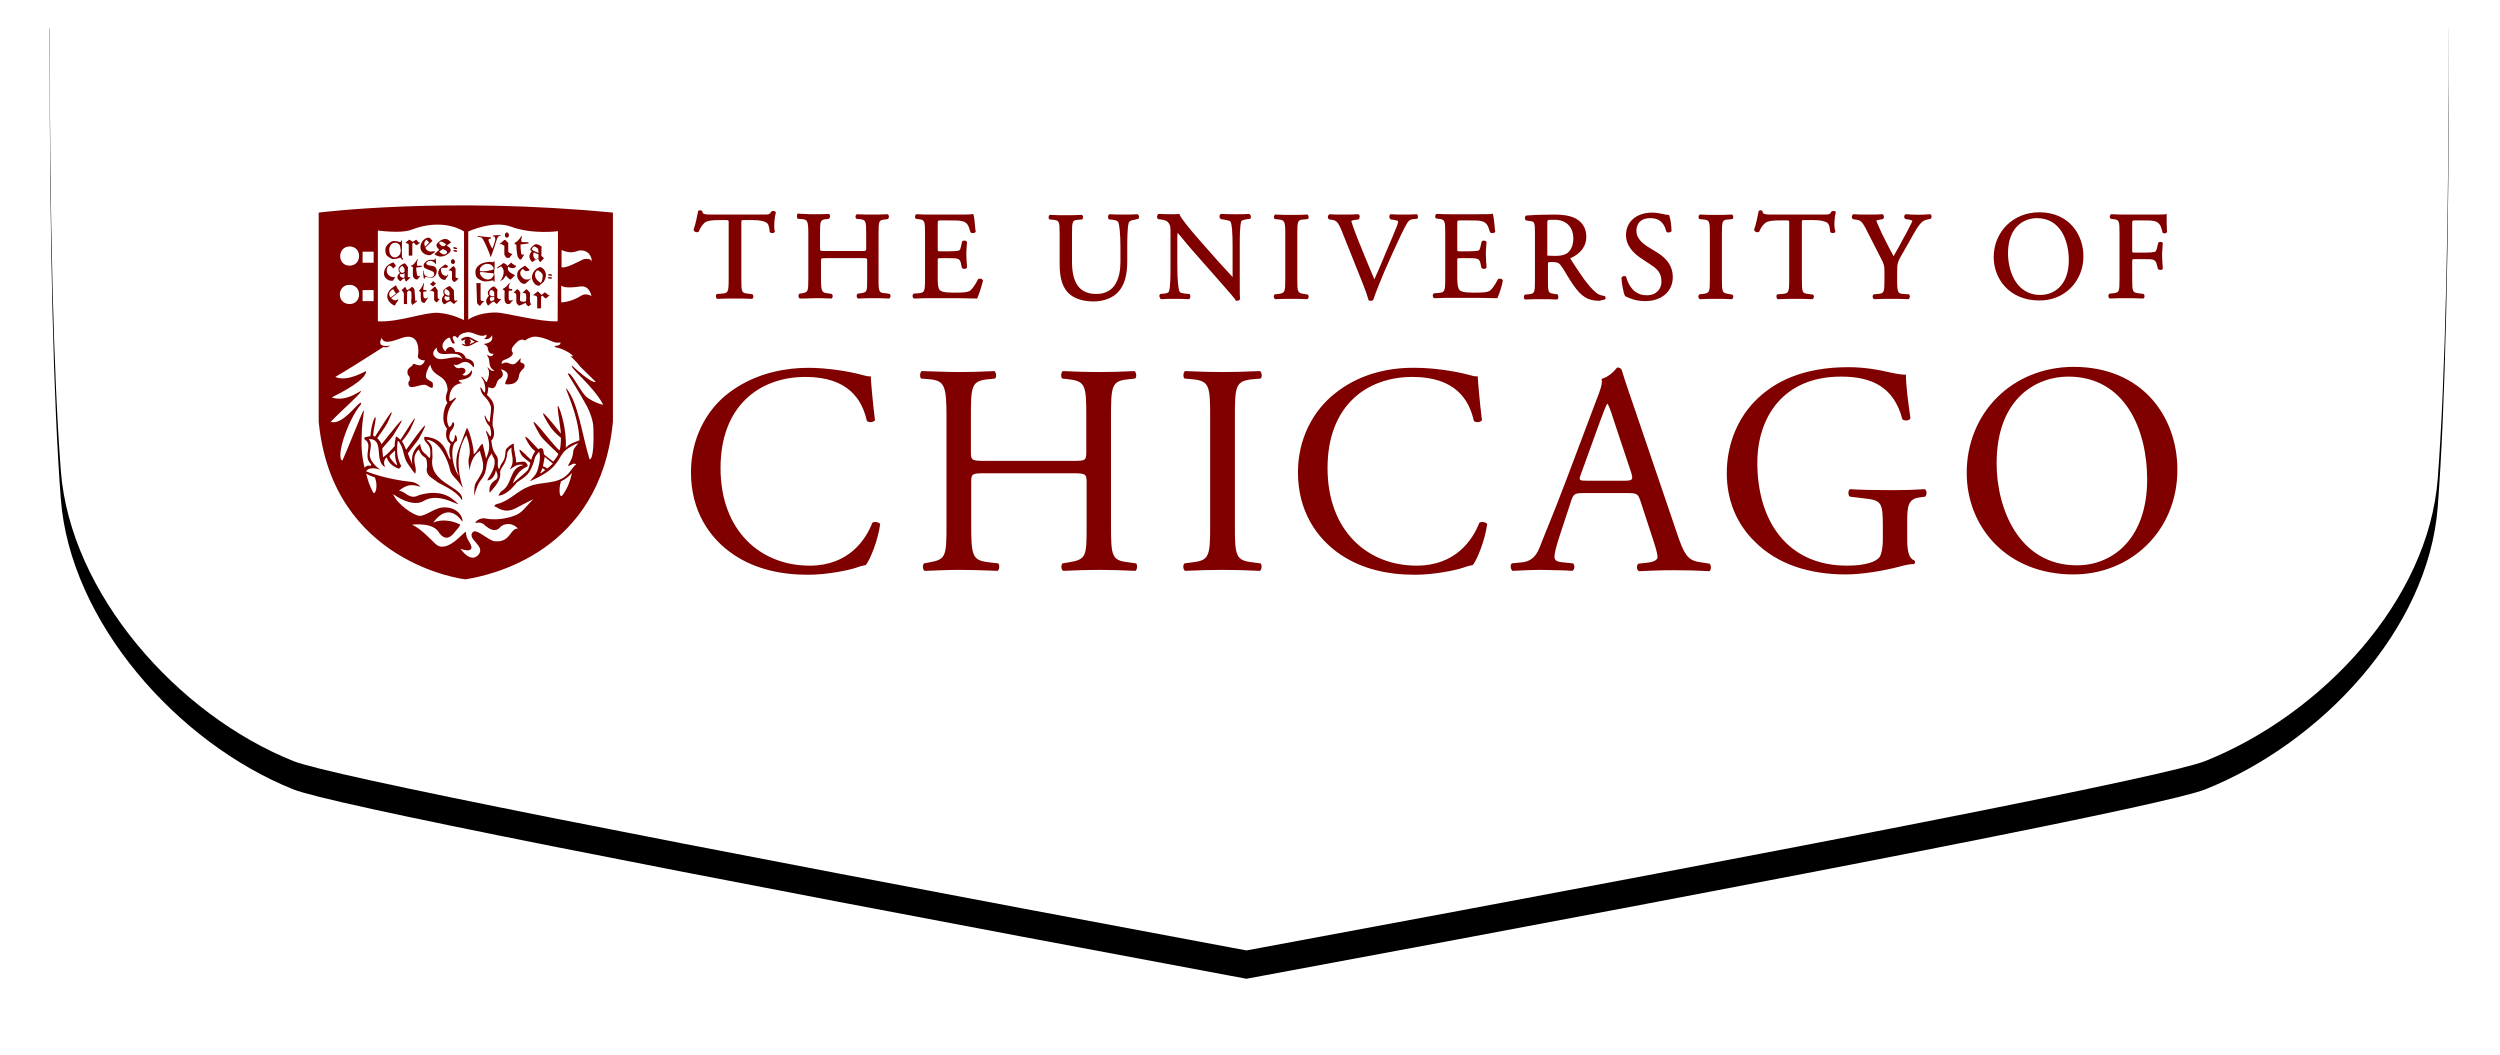 <?xml version="1.0" encoding="UTF-8"?>
<svg xmlns="http://www.w3.org/2000/svg" xmlns:xlink="http://www.w3.org/1999/xlink" width="353px" height="149px" viewBox="0 0 353 149" version="1.1">
  <title>Group</title>
  <defs>
    <path d="M338.8,0 C338.8,31.165 338.27,53.686 337.211,67.564 C335.892,84.853 320.804,100.894 304.365,107.466 C299.338,109.476 254.216,118.388 169,134.2 L169,134.2 L168.993,134.198 L166.471,133.728 C83.424,118.21 39.412,109.456 34.435,107.466 C17.996,100.894 2.908,83.753 1.589,66.464 C0.553,52.898 0.024,31.423 0.001,2.039 L0,0 L0,0 Z" id="path-1"></path>
    <filter x="-3.7%" y="-6.3%" width="107.4%" height="118.6%" filterUnits="objectBoundingBox" id="filter-2">
      <feOffset dx="0" dy="4" in="SourceAlpha" result="shadowOffsetOuter1"></feOffset>
      <feGaussianBlur stdDeviation="3.5" in="shadowOffsetOuter1" result="shadowBlurOuter1"></feGaussianBlur>
      <feColorMatrix values="0 0 0 0 0.451   0 0 0 0 0.451   0 0 0 0 0.451  0 0 0 0.232 0" type="matrix" in="shadowBlurOuter1"></feColorMatrix>
    </filter>
  </defs>
  <g id="Navigation" stroke="none" stroke-width="1" fill="none" fill-rule="evenodd">
    <g id="Brand-bar/edu/D/Final" transform="translate(-604, 0)">
      <g id="Group" transform="translate(611, 0)">
        <g id="Combined-Shape">
          <use fill="black" fill-opacity="1" filter="url(#filter-2)" xlink:href="#path-1"></use>
          <use fill="#FFFFFF" fill-rule="evenodd" xlink:href="#path-1"></use>
        </g>
        <g id="uchicago_wordmark" transform="translate(38, 29)" fill="#800000" fill-rule="nonzero">
          <path d="M260.978,3.778 L260.978,3.778 L260.978,3.686 C260.932,3.042 260.932,2.216 260.932,1.343 L260.932,1.205 L260.794,1.251 C260.565,1.297 259.509,1.297 258.453,1.297 L255.194,1.297 C254.551,1.297 253.954,1.297 253.174,1.251 L253.128,1.251 L253.082,1.251 C252.944,1.343 252.899,1.526 252.899,1.572 C252.899,1.71 252.944,1.848 253.036,1.894 L253.358,1.94 C254.23,2.032 254.276,2.124 254.276,4.007 L254.276,10.348 C254.276,12.231 254.23,12.323 253.358,12.415 L252.853,12.461 L252.807,12.507 C252.715,12.599 252.669,12.783 252.715,12.874 C252.715,13.012 252.807,13.104 252.899,13.15 L252.944,13.15 L252.99,13.15 C253.817,13.104 254.413,13.104 255.194,13.104 C255.882,13.104 256.525,13.104 257.535,13.15 L257.581,13.15 L257.627,13.15 C257.765,13.104 257.811,12.92 257.811,12.828 C257.811,12.691 257.765,12.553 257.673,12.507 L257.03,12.415 C256.112,12.323 256.066,12.231 256.066,10.348 L256.066,7.913 C256.066,7.591 256.066,7.591 256.525,7.591 L257.719,7.591 C258.315,7.591 258.82,7.591 259.05,7.683 C259.28,7.775 259.417,7.913 259.509,8.234 L259.693,8.969 L259.739,9.015 C259.922,9.153 260.289,9.153 260.381,8.969 L260.381,8.923 L260.381,8.877 C260.381,8.694 260.381,8.464 260.335,8.188 C260.335,7.867 260.289,7.499 260.289,7.177 C260.289,6.81 260.289,6.442 260.335,6.121 C260.335,5.845 260.381,5.615 260.381,5.386 L260.381,5.34 L260.381,5.294 C260.289,5.156 260.106,5.156 260.06,5.156 C259.922,5.156 259.784,5.202 259.739,5.294 L259.555,6.075 C259.463,6.488 259.325,6.534 259.188,6.58 C259.004,6.626 258.453,6.672 257.719,6.672 L256.525,6.672 C256.066,6.672 256.066,6.672 256.066,6.35 L256.066,2.675 C256.066,2.124 256.066,2.124 256.479,2.124 L257.535,2.124 C258.27,2.124 258.82,2.124 259.188,2.216 C259.922,2.399 260.152,2.905 260.335,3.778 L260.335,3.824 L260.381,3.869 C260.427,3.915 260.565,3.961 260.657,3.961 C260.749,3.961 260.932,3.869 260.978,3.778 M249.18,7.177 C249.18,4.191 247.206,0.975 242.937,0.975 C239.264,0.975 236.51,3.732 236.51,7.315 C236.51,10.348 238.713,13.426 242.937,13.426 C246.472,13.472 249.18,10.761 249.18,7.177 Z M247.114,7.729 C247.114,11.358 244.957,12.645 243.12,12.645 C239.494,12.645 238.53,8.969 238.53,6.764 C238.53,3.088 240.733,1.802 242.615,1.802 C245.967,1.802 247.114,5.018 247.114,7.729 Z M232.7,37.776 C232.7,45.402 238.346,52.11 247.757,52.11 C255.928,52.11 262.447,45.908 262.447,37.316 C262.447,29.874 257.535,22.798 247.757,22.798 C239.081,22.844 232.7,29.322 232.7,37.776 Z M236.923,36.443 C236.923,27.163 242.615,24.177 247.022,24.177 C255.102,24.177 258.178,31.711 258.178,38.695 C258.178,47.01 253.358,50.824 248.262,50.824 C239.999,50.824 236.923,42.692 236.923,36.443 Z M227.604,1.894 C227.696,1.802 227.742,1.71 227.742,1.572 C227.742,1.434 227.65,1.297 227.558,1.251 L227.512,1.251 L227.466,1.251 C226.227,1.343 225.492,1.343 224.161,1.251 L224.115,1.251 L224.069,1.251 C223.977,1.297 223.886,1.389 223.886,1.526 C223.84,1.664 223.886,1.802 224.023,1.894 L224.069,1.94 L224.437,1.986 C224.758,2.032 224.987,2.124 225.033,2.17 C224.987,2.399 224.345,3.548 223.977,4.283 L223.886,4.421 C223.472,5.248 222.968,6.121 222.371,7.177 C221.912,6.35 221.453,5.432 220.994,4.513 C220.81,4.145 220.626,3.824 220.489,3.456 C220.351,3.18 219.984,2.307 219.938,2.17 C219.938,2.124 220.03,2.078 220.58,1.986 L220.856,1.94 L220.902,1.894 C220.994,1.802 221.039,1.618 220.994,1.48 C220.948,1.343 220.902,1.251 220.764,1.251 L220.718,1.251 L220.672,1.251 C220.259,1.297 219.616,1.297 218.79,1.297 C217.964,1.297 217.321,1.297 216.77,1.251 L216.724,1.251 L216.678,1.251 C216.587,1.297 216.541,1.389 216.495,1.526 C216.449,1.664 216.495,1.802 216.587,1.894 L216.632,1.94 L217.183,2.032 C217.642,2.124 217.872,2.17 218.469,3.318 L220.534,7.361 C221.039,8.326 221.085,8.51 221.085,9.475 L221.085,10.393 C221.085,12.323 221.039,12.415 220.167,12.507 L219.57,12.553 L219.525,12.599 C219.433,12.691 219.387,12.874 219.433,12.966 C219.433,13.104 219.525,13.196 219.616,13.242 L219.662,13.242 L219.708,13.242 C220.672,13.196 221.269,13.196 222.003,13.196 C222.738,13.196 223.335,13.196 224.391,13.242 L224.437,13.242 L224.482,13.242 C224.574,13.196 224.62,13.104 224.666,12.966 C224.666,12.828 224.666,12.691 224.574,12.599 L224.528,12.553 L223.794,12.507 C222.968,12.461 222.876,12.323 222.876,10.393 L222.876,9.475 C222.876,8.142 222.922,8.004 223.702,6.672 L224.804,4.742 C224.896,4.559 224.987,4.421 225.079,4.237 C225.768,3.042 226.273,2.17 227.007,2.032 L227.604,1.894 L227.604,1.894 Z M221.407,23.487 C220.672,23.304 218.423,22.844 216.036,22.844 C209.655,22.844 205.477,24.82 202.631,27.806 C200.014,30.609 198.821,34.238 198.821,37.822 C198.821,41.543 200.152,44.897 202.723,47.424 C205.982,50.732 210.573,52.11 215.623,52.11 C217.918,52.11 220.948,51.605 223.197,51.008 C223.977,50.778 224.758,50.64 225.263,50.64 C225.446,50.502 225.446,50.272 225.309,50.135 C224.528,49.859 224.299,48.802 224.299,47.148 L224.299,44.759 C224.299,42.6 224.345,41.405 226.135,41.222 L226.824,41.13 C227.099,40.854 227.099,40.257 226.778,40.073 C225.401,40.165 223.932,40.211 222.279,40.211 C219.8,40.211 217.459,40.165 216.219,40.073 C215.944,40.211 215.898,40.946 216.219,41.13 L218.101,41.359 C220.718,41.635 220.856,41.911 220.856,45.448 L220.856,47.148 C220.856,48.481 220.626,49.262 220.443,49.583 C219.984,50.318 218.423,50.87 215.806,50.87 C207.313,50.87 203.136,44.484 203.136,36.352 C203.136,30.011 206.717,24.177 214.934,24.177 C219.249,24.177 222.417,25.601 223.61,30.195 C223.886,30.471 224.62,30.425 224.758,30.057 C224.391,27.53 224.115,25.325 224.115,23.901 C223.518,23.947 222.233,23.671 221.407,23.487 Z M214.199,1.021 L214.199,0.975 L214.199,0.929 C214.153,0.791 213.97,0.791 213.878,0.791 C213.832,0.791 213.786,0.791 213.694,0.837 L213.649,0.837 L213.603,0.883 C213.373,1.297 213.281,1.297 212.363,1.297 L205.064,1.297 C204.284,1.297 203.916,1.251 203.87,0.883 L203.87,0.837 L203.87,0.791 C203.825,0.745 203.733,0.699 203.641,0.699 C203.595,0.699 203.457,0.699 203.365,0.745 L203.32,0.791 L203.32,0.837 C203.182,1.526 202.952,2.675 202.677,3.456 L202.677,3.502 L202.723,3.548 C202.815,3.778 203.182,3.869 203.365,3.732 L203.411,3.732 L203.411,3.686 C203.595,3.272 203.779,2.905 204.192,2.537 C204.559,2.17 205.477,2.124 206.258,2.124 L207.222,2.124 C207.635,2.124 207.635,2.124 207.635,2.537 L207.635,10.439 C207.635,12.369 207.543,12.415 206.671,12.507 L206.028,12.553 L205.982,12.553 C205.89,12.599 205.799,12.737 205.844,12.92 C205.844,13.058 205.89,13.196 206.028,13.242 L206.074,13.242 L206.12,13.242 C207.176,13.196 207.864,13.196 208.553,13.196 C209.242,13.196 209.792,13.196 210.848,13.242 L210.894,13.242 L210.94,13.242 C211.078,13.15 211.124,12.966 211.124,12.92 C211.124,12.783 211.078,12.645 210.986,12.599 L210.343,12.507 C209.471,12.415 209.425,12.323 209.425,10.439 L209.425,2.491 C209.425,2.307 209.425,2.124 209.471,2.124 C209.517,2.078 209.701,2.078 209.838,2.078 L211.078,2.078 C212.042,2.078 212.684,2.216 213.052,2.491 C213.235,2.629 213.373,3.042 213.419,3.686 L213.419,3.732 L213.465,3.778 C213.511,3.869 213.649,3.915 213.786,3.915 C213.97,3.915 214.108,3.824 214.153,3.732 L214.153,3.686 L214.153,3.64 C213.924,3.134 214.016,1.71 214.199,1.021 Z M198.132,10.393 L198.132,4.099 C198.132,2.17 198.178,2.032 199.096,1.986 L199.555,1.94 L199.601,1.94 C199.693,1.894 199.739,1.756 199.739,1.618 C199.739,1.572 199.693,1.343 199.555,1.297 L199.509,1.297 L199.463,1.297 C198.637,1.343 197.994,1.343 197.306,1.343 C196.571,1.343 195.929,1.343 195.102,1.297 L195.056,1.297 L195.011,1.297 C194.873,1.389 194.827,1.572 194.827,1.618 C194.827,1.756 194.873,1.894 194.965,1.94 L195.011,1.94 L195.47,1.986 C196.388,2.078 196.434,2.17 196.434,4.099 L196.434,10.393 C196.434,12.277 196.388,12.369 195.47,12.507 L194.965,12.553 L194.919,12.599 C194.827,12.691 194.781,12.874 194.827,12.966 C194.827,13.104 194.919,13.196 195.011,13.242 L195.056,13.242 L195.102,13.242 C196.02,13.196 196.571,13.196 197.306,13.196 C197.994,13.196 198.591,13.196 199.463,13.242 L199.509,13.242 L199.555,13.242 C199.693,13.15 199.739,12.966 199.739,12.92 C199.739,12.783 199.693,12.645 199.601,12.599 L199.096,12.507 C198.178,12.369 198.132,12.277 198.132,10.393 Z M195.24,50.41 C193.404,50.181 192.853,49.583 191.659,45.908 L185.875,28.909 C185.232,27.025 184.544,25.095 183.993,23.258 C183.901,22.982 183.626,22.89 183.35,22.89 C182.891,23.441 182.157,24.222 181.147,24.498 C181.284,25.187 181.009,25.968 180.412,27.484 L176.097,38.924 C174.307,43.657 173.113,46.413 172.379,48.343 C171.782,49.859 170.864,50.318 169.854,50.41 L168.477,50.548 C168.201,50.778 168.293,51.421 168.568,51.605 C169.716,51.559 171.231,51.467 172.608,51.467 C174.582,51.513 175.913,51.513 177.015,51.605 C177.382,51.421 177.382,50.778 177.107,50.548 L175.73,50.41 C174.72,50.318 174.49,50.089 174.49,49.583 C174.49,49.124 174.766,47.975 175.408,46.092 L176.877,41.635 C177.153,40.762 177.428,40.624 178.484,40.624 L184.865,40.624 C186.151,40.624 186.288,40.762 186.61,41.681 L188.492,47.424 C188.813,48.435 189.043,49.216 189.043,49.675 C189.043,50.089 188.446,50.364 187.574,50.456 L186.334,50.594 C186.059,50.824 186.059,51.467 186.426,51.651 C187.665,51.605 189.272,51.513 191.292,51.513 C193.174,51.513 194.689,51.559 196.388,51.651 C196.617,51.467 196.663,50.824 196.388,50.594 L195.24,50.41 Z M184.314,38.878 L179.127,38.878 C177.933,38.878 177.887,38.833 178.255,37.868 L180.917,30.517 C181.376,29.23 181.789,28.22 181.927,28.036 L182.019,28.036 C182.294,28.541 182.662,29.69 182.983,30.701 L185.278,37.592 C185.646,38.741 185.554,38.878 184.314,38.878 Z M186.059,3.64 C186.059,2.951 186.334,1.802 188.033,1.802 C189.594,1.802 190.053,2.813 190.282,3.686 L190.328,3.732 C190.374,3.824 190.466,3.824 190.603,3.824 C190.741,3.824 190.925,3.778 191.017,3.64 L191.017,3.594 L191.017,3.64 C191.017,2.905 190.879,1.894 190.695,1.434 L190.649,1.343 L190.558,1.343 C190.42,1.343 190.19,1.297 189.961,1.251 C189.548,1.159 188.859,1.021 188.308,1.021 C186.059,1.021 184.59,2.307 184.59,4.191 C184.59,5.799 185.829,6.856 186.564,7.361 L188.216,8.464 C189.456,9.245 189.594,10.072 189.594,10.807 C189.594,11.726 188.951,12.691 187.528,12.691 C185.737,12.691 184.957,11.312 184.636,10.164 L184.636,10.118 C184.59,10.026 184.498,9.98 184.36,9.98 C184.223,9.98 184.085,10.026 183.993,10.164 L183.947,10.21 L183.947,10.256 C183.993,11.037 184.223,12.369 184.452,12.783 L184.452,12.828 L184.498,12.828 C184.865,13.012 185.829,13.518 187.298,13.518 C189.639,13.518 191.2,12.139 191.2,10.118 C191.2,8.694 190.466,7.545 188.951,6.626 L187.528,5.753 C186.977,5.386 186.059,4.651 186.059,3.64 Z M181.606,13.288 C181.698,13.242 181.744,13.104 181.698,13.012 C181.698,12.92 181.606,12.828 181.56,12.783 L181.514,12.783 C181.101,12.737 180.688,12.599 180.366,12.323 C179.173,11.312 178.209,9.796 176.832,7.683 C176.74,7.545 176.74,7.453 176.74,7.453 C177.337,7.223 178.989,6.35 178.989,4.421 C178.989,2.951 178.163,2.216 177.474,1.848 C176.602,1.389 175.454,1.297 174.49,1.297 C172.884,1.297 171.644,1.343 170.542,1.434 L170.496,1.434 C170.405,1.48 170.313,1.618 170.313,1.756 C170.313,1.894 170.359,2.032 170.451,2.124 L170.496,2.124 L171.093,2.216 C171.69,2.307 171.736,2.399 171.736,4.145 L171.736,10.485 C171.736,12.369 171.69,12.461 170.818,12.553 L170.313,12.599 L170.267,12.645 C170.175,12.783 170.175,12.92 170.175,13.058 C170.221,13.196 170.267,13.288 170.359,13.288 L170.405,13.288 L170.451,13.288 C171.231,13.242 171.874,13.242 172.654,13.242 C173.389,13.242 173.985,13.242 174.766,13.288 L174.812,13.288 L174.858,13.288 C174.995,13.242 175.041,13.058 175.041,12.966 C175.041,12.828 174.995,12.691 174.949,12.599 L174.903,12.553 L174.49,12.507 C173.572,12.369 173.572,12.323 173.572,10.439 L173.572,8.234 C173.572,8.004 173.572,8.004 174.261,8.004 C174.949,8.004 175.179,8.188 175.408,8.51 C175.684,8.877 176.005,9.383 176.281,9.888 C176.602,10.393 176.877,10.853 177.107,11.174 C178.301,12.92 179.219,13.472 180.871,13.472 C181.101,13.38 181.376,13.334 181.606,13.288 L181.606,13.288 Z M176.327,6.718 C175.822,7.086 175.133,7.131 174.582,7.131 C173.802,7.131 173.526,7.086 173.48,7.086 C173.48,6.994 173.48,6.81 173.48,6.58 L173.48,2.445 C173.48,2.032 173.48,2.032 174.49,2.032 C176.464,2.032 177.153,3.41 177.153,4.605 C177.153,5.615 176.877,6.259 176.327,6.718 Z M167.191,10.669 L167.191,10.669 L167.191,10.577 C167.099,10.393 166.916,10.348 166.778,10.348 C166.686,10.348 166.594,10.393 166.549,10.393 L166.503,10.439 C165.998,11.45 165.539,11.956 165.309,12.093 C164.942,12.277 164.391,12.323 163.106,12.323 C161.637,12.323 161.269,12.139 161.086,11.956 C160.856,11.68 160.764,11.129 160.764,10.21 L160.764,7.775 C160.764,7.453 160.764,7.453 161.223,7.453 L162.233,7.453 C162.83,7.453 163.289,7.453 163.565,7.545 C163.794,7.591 163.932,7.775 164.024,8.096 L164.161,8.785 L164.207,8.831 C164.253,8.923 164.391,8.969 164.529,8.969 C164.712,8.969 164.804,8.923 164.896,8.785 L164.896,8.739 L164.896,8.694 C164.896,8.51 164.896,8.28 164.85,8.05 C164.85,7.729 164.804,7.361 164.804,6.994 C164.804,6.626 164.804,6.259 164.85,5.937 C164.85,5.661 164.896,5.432 164.896,5.248 L164.896,5.202 L164.896,5.156 C164.85,5.064 164.712,4.972 164.529,4.972 C164.391,4.972 164.253,5.018 164.207,5.11 L164.024,5.891 C163.932,6.304 163.84,6.35 163.702,6.396 C163.519,6.442 162.968,6.488 162.233,6.488 L161.223,6.488 C160.764,6.488 160.764,6.488 160.764,6.121 L160.764,2.675 C160.764,2.124 160.764,2.124 161.177,2.124 L162.463,2.124 C163.197,2.124 163.794,2.124 164.161,2.216 C164.942,2.399 165.125,2.905 165.355,3.686 L165.401,3.778 L165.447,3.824 C165.493,3.915 165.63,3.915 165.722,3.915 C165.86,3.915 165.998,3.869 166.089,3.778 L166.135,3.732 L166.089,3.456 C165.998,2.445 165.906,1.572 165.814,1.297 L165.768,1.159 L165.63,1.205 C165.447,1.251 164.345,1.251 163.289,1.251 L159.984,1.251 C159.295,1.251 158.744,1.251 157.918,1.205 L157.872,1.205 L157.826,1.205 C157.689,1.297 157.643,1.48 157.643,1.526 C157.643,1.664 157.689,1.802 157.78,1.848 L158.102,1.894 C159.02,1.986 159.066,2.124 159.066,3.961 L159.066,10.302 C159.066,12.231 158.974,12.277 158.102,12.369 L157.459,12.415 L157.413,12.461 C157.321,12.553 157.275,12.737 157.321,12.828 C157.321,12.966 157.413,13.058 157.505,13.104 L157.551,13.104 L157.597,13.104 C158.607,13.058 159.249,13.058 159.984,13.058 L161.591,13.058 C163.106,13.058 164.666,13.058 166.319,13.104 L166.411,13.104 L166.457,13.012 C166.64,12.691 167.099,11.312 167.191,10.669 Z M155.118,1.894 C155.21,1.802 155.21,1.618 155.21,1.526 C155.21,1.389 155.118,1.297 155.072,1.251 L155.026,1.251 L154.98,1.251 C154.383,1.297 153.832,1.297 153.282,1.297 C152.593,1.297 151.904,1.297 151.445,1.251 L151.399,1.251 L151.353,1.251 C151.262,1.297 151.17,1.434 151.17,1.572 C151.17,1.71 151.216,1.848 151.308,1.94 L151.353,1.986 L151.721,2.032 C152.318,2.124 152.409,2.216 152.409,2.216 C152.409,2.353 152.409,2.491 152.272,2.859 C151.95,3.64 151.124,5.661 150.619,6.81 C150.481,7.131 150.344,7.499 150.16,7.913 C149.839,8.694 149.425,9.658 149.058,10.439 C148.232,8.51 147.451,6.58 146.671,4.651 C146.166,3.364 145.845,2.445 145.799,2.216 C145.845,2.17 145.982,2.078 146.487,2.032 L146.809,1.986 L146.855,1.94 C146.946,1.848 146.992,1.71 146.992,1.572 C146.992,1.434 146.901,1.297 146.809,1.251 L146.763,1.251 L146.717,1.251 C145.937,1.297 145.294,1.297 144.605,1.297 C143.871,1.297 143.32,1.297 142.769,1.251 L142.723,1.251 L142.677,1.297 C142.585,1.343 142.494,1.48 142.494,1.618 C142.494,1.756 142.539,1.894 142.631,1.94 L142.677,1.986 L143.044,2.032 C143.733,2.124 143.963,2.445 144.376,3.41 L147.406,10.991 C147.773,11.91 148.048,12.691 148.232,13.334 L148.232,13.38 L148.278,13.426 C148.37,13.472 148.507,13.472 148.599,13.472 C148.691,13.472 148.783,13.426 148.875,13.38 L148.92,13.334 L148.92,13.288 C149.242,12.323 150.068,10.256 150.757,8.694 L151.721,6.534 C152.547,4.696 153.236,3.272 153.695,2.491 C153.924,2.124 154.154,1.986 154.521,1.94 L155.118,1.894 L155.118,1.894 Z M143.595,26.474 C140.382,28.955 138.27,32.998 138.27,37.684 C138.27,43.151 140.887,47.01 144.284,49.308 C147.36,51.375 150.986,52.156 154.796,52.156 C157.505,52.156 160.535,51.513 161.499,51.191 C161.958,51.008 162.463,50.87 162.968,50.778 C163.611,49.951 164.712,47.194 164.988,44.989 C164.804,44.713 164.161,44.621 163.886,44.805 C162.922,47.286 160.489,50.87 155.026,50.87 C148.094,50.87 142.448,45.954 142.448,37.087 C142.448,28.311 147.956,24.222 154.429,24.222 C160.581,24.222 162.463,27.53 163.106,30.425 C163.381,30.701 164.024,30.655 164.253,30.333 C163.932,27.76 163.702,25.095 163.656,24.131 C163.289,24.177 162.968,24.085 162.463,23.947 C160.489,23.395 157.275,22.936 154.98,22.936 C150.619,22.844 146.671,24.039 143.595,26.474 Z M138.178,10.393 L138.178,4.099 C138.178,2.17 138.224,2.032 139.142,1.986 L139.601,1.94 L139.647,1.94 C139.739,1.894 139.785,1.756 139.785,1.618 C139.785,1.572 139.739,1.343 139.601,1.297 L139.556,1.297 L139.51,1.297 C138.683,1.343 138.041,1.343 137.352,1.343 C136.572,1.343 135.975,1.343 135.149,1.297 L135.103,1.297 L135.057,1.297 C134.919,1.389 134.873,1.572 134.873,1.618 C134.873,1.756 134.919,1.894 135.011,1.94 L135.057,1.94 L135.516,1.986 C136.388,2.078 136.48,2.216 136.48,4.099 L136.48,10.393 C136.48,12.277 136.434,12.369 135.516,12.507 L135.011,12.553 L134.965,12.599 C134.873,12.691 134.827,12.874 134.873,12.966 C134.873,13.104 134.965,13.196 135.057,13.242 L135.103,13.242 L135.149,13.242 C136.067,13.196 136.618,13.196 137.352,13.196 C138.041,13.196 138.637,13.196 139.51,13.242 L139.556,13.242 L139.601,13.242 C139.739,13.15 139.785,12.966 139.785,12.92 C139.785,12.783 139.739,12.645 139.647,12.599 L139.142,12.507 C138.224,12.369 138.178,12.277 138.178,10.393 Z M129.364,45.035 L129.364,29.965 C129.364,25.463 129.456,24.774 131.935,24.544 L132.991,24.452 C133.266,24.268 133.175,23.533 132.899,23.395 C130.787,23.487 129.364,23.533 127.666,23.533 C125.875,23.533 124.452,23.487 122.341,23.395 C122.065,23.533 122.019,24.268 122.249,24.452 L123.305,24.544 C125.784,24.774 125.875,25.463 125.875,29.965 L125.875,45.035 C125.875,49.537 125.784,50.135 123.305,50.41 L122.249,50.548 C121.973,50.824 122.065,51.467 122.341,51.605 C124.452,51.513 125.875,51.467 127.666,51.467 C129.364,51.467 130.787,51.513 132.899,51.605 C133.175,51.467 133.22,50.732 132.991,50.548 L131.935,50.41 C129.456,50.135 129.364,49.537 129.364,45.035 Z M131.522,1.894 C131.614,1.802 131.66,1.664 131.614,1.526 C131.614,1.389 131.522,1.297 131.43,1.251 L131.384,1.205 L131.338,1.205 C130.742,1.251 130.282,1.251 129.548,1.251 C128.905,1.251 128.354,1.251 127.482,1.205 L127.436,1.205 L127.39,1.205 C127.299,1.251 127.207,1.343 127.207,1.48 C127.161,1.618 127.207,1.802 127.344,1.894 L127.39,1.94 L127.712,1.986 C128.308,2.078 128.63,2.17 128.722,2.261 C128.951,2.583 129.043,3.915 129.043,5.845 L129.043,9.612 C129.043,9.796 129.043,9.98 129.043,10.118 C128.446,9.475 127.803,8.785 126.977,7.867 L124.544,5.11 C122.8,3.134 121.79,1.848 121.56,1.297 L121.514,1.205 L121.423,1.205 C121.193,1.251 120.918,1.251 120.642,1.251 C120.321,1.251 119.403,1.251 118.668,1.205 L118.622,1.205 L118.576,1.205 C118.484,1.251 118.439,1.343 118.393,1.48 C118.347,1.618 118.393,1.802 118.484,1.894 L118.53,1.94 L118.898,1.986 C119.357,2.032 119.724,2.17 119.908,2.353 C120.229,2.721 120.275,3.042 120.275,3.548 L120.275,8.785 C120.275,9.658 120.275,11.634 120.045,12.185 C119.999,12.277 119.862,12.415 119.357,12.461 L118.852,12.507 L118.806,12.553 C118.714,12.645 118.668,12.737 118.714,12.874 C118.76,13.012 118.806,13.104 118.852,13.196 L118.898,13.242 L118.944,13.242 C119.54,13.196 120.045,13.196 120.78,13.196 C121.377,13.196 121.973,13.196 122.846,13.242 L122.892,13.242 L122.937,13.196 C123.029,13.15 123.075,13.058 123.075,12.92 C123.075,12.783 123.075,12.645 122.983,12.553 L122.937,12.507 L122.341,12.461 C121.927,12.415 121.606,12.323 121.56,12.185 C121.377,11.864 121.239,10.531 121.239,8.602 L121.239,4.742 C121.239,4.421 121.239,4.099 121.285,3.869 C121.56,4.191 122.019,4.742 122.432,5.248 C122.708,5.569 122.983,5.891 123.167,6.121 L127.253,10.761 C128.63,12.323 129.273,13.058 129.502,13.426 L129.548,13.472 L129.64,13.472 C129.869,13.472 130.053,13.38 130.099,13.196 L130.099,13.15 L130.099,13.104 C130.053,12.92 130.053,12.185 130.053,10.026 L130.053,5.569 C130.053,4.651 130.053,2.767 130.282,2.216 C130.282,2.17 130.512,2.032 131.155,1.94 L131.522,1.894 L131.522,1.894 Z M115.73,1.894 C115.822,1.802 115.868,1.664 115.822,1.526 C115.822,1.434 115.73,1.343 115.638,1.251 L115.592,1.251 L115.546,1.251 C114.95,1.297 114.445,1.297 113.71,1.297 C113.022,1.297 112.379,1.297 111.69,1.251 L111.644,1.251 L111.599,1.297 C111.507,1.343 111.461,1.434 111.461,1.572 C111.461,1.71 111.461,1.848 111.553,1.94 L111.599,1.986 L112.104,2.032 C112.517,2.078 112.792,2.17 112.884,2.353 C113.068,2.721 113.205,4.007 113.205,5.937 L113.205,7.958 C113.205,10.026 112.608,12.507 109.808,12.507 C107.467,12.507 106.365,11.037 106.365,7.913 L106.365,4.099 C106.365,2.216 106.411,2.078 107.283,2.032 L107.742,1.986 L107.788,1.986 C107.88,1.94 107.926,1.802 107.926,1.664 C107.926,1.526 107.88,1.389 107.742,1.343 L107.696,1.343 L107.651,1.343 C106.824,1.389 106.227,1.389 105.493,1.389 C104.758,1.389 104.162,1.389 103.335,1.343 L103.289,1.343 L103.244,1.343 C103.106,1.389 103.06,1.572 103.06,1.664 C103.06,1.802 103.106,1.94 103.198,1.986 L103.244,1.986 L103.703,2.032 C104.575,2.124 104.621,2.261 104.621,4.099 L104.621,8.28 C104.621,10.393 105.08,11.726 106.044,12.553 C106.824,13.196 107.972,13.564 109.441,13.564 C110.818,13.564 112.149,13.058 112.884,12.231 C113.756,11.312 114.169,9.888 114.169,7.913 L114.169,5.937 C114.169,5.064 114.169,2.951 114.399,2.399 C114.491,2.216 114.766,2.078 115.179,2.032 L115.73,1.894 L115.73,1.894 Z M95.485,24.452 C95.761,24.268 95.669,23.533 95.394,23.395 C93.557,23.487 92.134,23.533 90.482,23.533 C88.645,23.533 87.222,23.441 85.156,23.395 C84.881,23.533 84.835,24.268 85.065,24.452 L86.166,24.544 C88.37,24.728 88.645,25.417 88.645,29.874 L88.645,45.127 C88.645,49.583 88.554,49.997 86.212,50.41 L85.478,50.548 C85.202,50.824 85.294,51.467 85.57,51.605 C87.222,51.559 88.645,51.467 90.482,51.467 C92.134,51.467 93.557,51.513 95.853,51.605 C96.128,51.467 96.174,50.732 95.944,50.548 L94.705,50.41 C92.318,50.135 92.134,49.583 92.134,45.127 L92.134,39.154 C92.134,37.868 92.226,37.822 94.246,37.822 L106.319,37.822 C108.339,37.822 108.431,37.914 108.431,39.154 L108.431,45.127 C108.431,49.583 108.431,49.997 105.86,50.41 L105.034,50.548 C104.758,50.824 104.85,51.467 105.126,51.605 C107.008,51.513 108.523,51.467 110.221,51.467 C111.874,51.467 113.297,51.513 115.317,51.605 C115.592,51.467 115.638,50.732 115.409,50.548 L114.399,50.41 C111.966,50.135 111.874,49.583 111.874,45.127 L111.874,29.874 C111.874,25.417 111.966,24.774 114.399,24.544 L115.271,24.452 C115.546,24.268 115.455,23.533 115.179,23.395 C113.297,23.487 111.828,23.533 110.175,23.533 C108.431,23.533 107.008,23.487 105.08,23.395 C104.804,23.533 104.758,24.268 104.988,24.452 L105.814,24.544 C108.293,24.82 108.385,25.417 108.385,29.874 L108.385,34.744 C108.385,36.076 108.293,36.076 106.273,36.076 L94.2,36.076 C92.18,36.076 92.088,36.03 92.088,34.744 L92.088,29.874 C92.088,25.417 92.18,24.774 94.613,24.544 L95.485,24.452 Z M93.787,10.669 L93.787,10.669 L93.787,10.577 C93.695,10.393 93.511,10.348 93.374,10.348 C93.282,10.348 93.19,10.393 93.144,10.393 L93.098,10.439 C92.593,11.45 92.134,11.956 91.905,12.093 C91.537,12.277 90.987,12.323 89.701,12.323 C88.232,12.323 87.865,12.139 87.681,11.956 C87.452,11.68 87.406,11.129 87.406,10.21 L87.406,7.775 C87.406,7.453 87.406,7.453 87.865,7.453 L88.875,7.453 C89.472,7.453 89.931,7.453 90.206,7.545 C90.436,7.591 90.573,7.775 90.665,8.096 L90.803,8.785 L90.849,8.831 C90.895,8.923 91.032,8.969 91.17,8.969 C91.354,8.969 91.446,8.923 91.537,8.785 L91.537,8.739 L91.537,8.694 C91.537,8.51 91.537,8.28 91.492,8.05 C91.492,7.729 91.446,7.361 91.446,6.994 C91.446,6.626 91.446,6.259 91.492,5.937 C91.492,5.661 91.537,5.432 91.537,5.248 L91.537,5.202 L91.537,5.156 C91.492,5.064 91.354,4.972 91.17,4.972 C91.032,4.972 90.895,5.018 90.849,5.11 L90.665,5.891 C90.573,6.304 90.482,6.35 90.344,6.396 C90.16,6.442 89.609,6.488 88.875,6.488 L87.865,6.488 C87.406,6.488 87.406,6.488 87.406,6.121 L87.406,2.675 C87.406,2.124 87.406,2.124 87.819,2.124 L89.104,2.124 C89.839,2.124 90.436,2.124 90.803,2.216 C91.629,2.399 91.767,2.905 91.996,3.686 L92.042,3.778 L92.088,3.824 C92.134,3.915 92.272,3.915 92.364,3.915 C92.501,3.915 92.639,3.869 92.731,3.778 L92.777,3.732 L92.731,3.456 C92.639,2.445 92.547,1.572 92.456,1.297 L92.318,1.205 L92.18,1.251 C91.996,1.297 90.895,1.297 89.839,1.297 L86.534,1.297 C85.845,1.297 85.294,1.297 84.468,1.251 L84.422,1.251 L84.376,1.251 C84.238,1.343 84.192,1.526 84.192,1.572 C84.192,1.71 84.238,1.848 84.33,1.894 L84.651,1.94 C85.57,2.032 85.615,2.17 85.615,4.007 L85.615,10.348 C85.615,12.277 85.524,12.323 84.651,12.415 L84.009,12.461 L83.963,12.507 C83.871,12.599 83.825,12.783 83.871,12.874 C83.871,13.012 83.963,13.104 84.055,13.15 L84.101,13.15 L84.146,13.15 C85.156,13.104 85.799,13.104 86.534,13.104 L88.14,13.104 C89.655,13.104 91.216,13.104 92.869,13.15 L92.961,13.15 L93.006,13.058 C93.19,12.691 93.649,11.312 93.787,10.669 Z M79.051,10.393 L79.051,4.053 C79.051,2.17 79.097,2.078 79.969,1.986 L80.336,1.94 L80.382,1.894 C80.474,1.848 80.52,1.71 80.52,1.572 C80.52,1.526 80.474,1.297 80.336,1.251 L80.29,1.251 L80.244,1.251 C79.372,1.297 78.821,1.297 78.179,1.297 C77.398,1.297 76.801,1.297 76.067,1.251 L76.021,1.251 L75.975,1.251 C75.837,1.343 75.792,1.526 75.792,1.572 C75.792,1.71 75.837,1.848 75.929,1.894 L76.342,1.94 C77.261,2.032 77.306,2.17 77.306,4.007 L77.306,6.029 C77.306,6.442 77.306,6.442 76.572,6.442 L71.522,6.442 C70.788,6.442 70.788,6.442 70.788,6.029 L70.788,4.007 C70.788,2.124 70.834,2.032 71.706,1.94 L72.027,1.894 L72.073,1.848 C72.165,1.802 72.211,1.664 72.211,1.526 C72.211,1.48 72.165,1.251 72.027,1.205 L71.981,1.205 L71.935,1.205 C71.155,1.251 70.558,1.251 69.915,1.251 C69.456,1.251 69.043,1.251 68.63,1.205 C68.355,1.205 68.033,1.205 67.712,1.159 L67.666,1.159 L67.62,1.159 C67.528,1.297 67.528,1.526 67.528,1.572 C67.528,1.71 67.574,1.848 67.666,1.894 L67.712,1.894 L68.217,1.94 C68.997,1.986 69.135,2.17 69.135,4.007 L69.135,10.348 C69.135,12.185 69.089,12.277 68.217,12.415 L67.896,12.461 L67.85,12.507 C67.758,12.599 67.712,12.783 67.758,12.874 C67.758,13.012 67.85,13.104 67.942,13.15 L67.987,13.15 L68.033,13.15 C68.263,13.15 68.492,13.15 68.722,13.15 C69.135,13.15 69.548,13.104 70.053,13.104 C70.696,13.104 71.293,13.104 72.303,13.15 L72.349,13.15 L72.394,13.15 C72.532,13.104 72.578,12.92 72.578,12.828 C72.578,12.691 72.532,12.553 72.44,12.507 L71.889,12.415 C71.063,12.323 70.925,12.231 70.925,10.348 L70.925,7.867 C70.925,7.453 70.925,7.453 71.66,7.453 L76.71,7.453 C77.444,7.453 77.444,7.453 77.444,7.867 L77.444,10.348 C77.444,12.231 77.444,12.277 76.48,12.415 L76.113,12.461 L76.067,12.507 C75.975,12.599 75.929,12.783 75.975,12.874 C75.975,13.012 76.067,13.104 76.159,13.15 L76.205,13.15 L76.251,13.15 C77.077,13.104 77.72,13.104 78.362,13.104 C79.051,13.104 79.648,13.104 80.474,13.15 L80.52,13.15 L80.566,13.15 C80.704,13.058 80.749,12.874 80.749,12.828 C80.749,12.691 80.704,12.553 80.612,12.507 L80.153,12.415 C79.097,12.369 79.051,12.277 79.051,10.393 Z M64.544,1.021 L64.544,0.975 L64.499,0.929 C64.453,0.791 64.223,0.791 64.177,0.791 C64.131,0.791 64.085,0.791 63.994,0.837 L63.948,0.837 L63.902,0.883 C63.672,1.297 63.58,1.297 62.662,1.297 L55.363,1.297 C54.583,1.297 54.215,1.251 54.17,0.883 L54.17,0.837 L54.124,0.791 C54.078,0.745 53.986,0.699 53.894,0.699 C53.848,0.699 53.711,0.699 53.619,0.745 L53.573,0.791 L53.573,0.837 C53.435,1.526 53.206,2.675 52.93,3.456 L52.93,3.502 L52.976,3.548 C53.068,3.778 53.435,3.869 53.619,3.732 L53.665,3.732 L53.665,3.686 C53.848,3.272 54.032,2.905 54.445,2.491 C54.812,2.124 55.73,2.078 56.511,2.078 L57.475,2.078 C57.888,2.078 57.888,2.078 57.888,2.491 L57.888,10.393 C57.888,12.323 57.796,12.369 56.924,12.461 L56.281,12.507 L56.235,12.507 C56.144,12.553 56.052,12.691 56.098,12.874 C56.098,13.012 56.144,13.15 56.281,13.196 L56.327,13.196 L56.373,13.196 C57.475,13.15 58.118,13.15 58.806,13.15 C59.495,13.15 60.046,13.15 61.101,13.196 L61.147,13.196 L61.193,13.196 C61.331,13.15 61.377,12.966 61.377,12.874 C61.377,12.737 61.331,12.599 61.239,12.553 L60.596,12.461 C59.724,12.369 59.678,12.277 59.678,10.393 L59.678,2.491 C59.678,2.307 59.678,2.124 59.724,2.124 C59.77,2.078 59.954,2.078 60.092,2.078 L61.331,2.078 C62.295,2.078 62.938,2.216 63.305,2.491 C63.489,2.629 63.626,3.042 63.672,3.686 L63.672,3.732 L63.718,3.778 C63.764,3.869 63.902,3.915 64.039,3.915 C64.223,3.915 64.361,3.824 64.407,3.732 L64.407,3.686 L64.407,3.64 C64.223,3.134 64.361,1.71 64.544,1.021 Z M52.563,37.684 C52.563,43.151 55.18,47.01 58.577,49.308 C61.652,51.375 65.279,52.156 69.089,52.156 C71.798,52.156 74.827,51.513 75.792,51.191 C76.251,51.008 76.756,50.87 77.261,50.778 C77.903,49.951 79.005,47.194 79.28,44.989 C79.097,44.713 78.454,44.621 78.179,44.805 C77.215,47.286 74.782,50.87 69.319,50.87 C62.387,50.87 56.74,45.954 56.74,37.087 C56.74,28.311 62.249,24.222 68.722,24.222 C74.873,24.222 76.756,27.53 77.398,30.425 C77.674,30.701 78.316,30.655 78.546,30.333 C78.225,27.76 77.995,25.095 77.949,24.131 C77.582,24.177 77.261,24.085 76.756,23.947 C74.782,23.395 71.568,22.936 69.273,22.936 C64.866,22.936 60.964,24.131 57.842,26.52 C54.675,28.955 52.563,32.998 52.563,37.684 Z M41.545,30.517 L41.545,1.021 C17.858,-1.276 0,1.021 0,1.021 C0,1.021 0,30.517 0,30.517 C1.882,50.502 20.612,52.845 20.75,52.799 C24.147,52.248 39.801,49.078 41.545,30.517 Z M6.702,37.868 C7.07,38.143 7.529,38.235 7.942,38.419 C8.447,39.751 7.942,41.038 7.666,40.486 C7.161,39.568 6.932,38.787 6.702,37.868 Z M6.702,23.395 L6.702,23.395 C6.656,23.35 4.04,25.004 2.341,24.222 C3.581,23.533 7.942,20.777 9.135,19.996 C9.686,20.133 9.916,19.904 10.099,19.812 C9.64,19.858 8.125,20.088 8.906,18.709 C9.181,19.904 11.293,18.801 12.073,18.617 C14.185,18.112 14.185,20.409 14.001,21.328 C13.956,21.696 14.644,21.925 15.011,21.879 C14.415,23.35 13.359,21.971 13.267,22.523 C13.221,22.752 12.532,22.936 12.532,23.487 C12.532,24.268 12.854,23.855 12.854,24.452 C12.9,25.049 12.624,24.59 12.67,25.233 C12.762,26.244 14.461,25.095 15.149,25.371 C15.516,25.509 15.746,25.83 16.067,25.739 C16.159,25.647 16.113,25.279 16.113,25.141 C16.067,24.82 15.47,24.774 15.195,24.36 C14.965,23.993 15.47,22.844 15.746,22.477 C16.159,24.36 17.904,23.763 18.179,25.785 C18.363,26.336 17.582,26.979 18.179,27.898 C17.72,28.357 17.169,30.517 18.133,31.527 C17.949,31.987 17.766,33.044 18.638,33.687 C18.363,34.33 18.408,35.065 18.638,35.846 C18.087,35.846 18.225,32.814 14.965,32.676 C14.874,32.63 14.874,33.044 14.965,33.181 C15.379,33.871 15.884,33.825 15.746,35.433 C15.7,35.984 15.379,35.341 15.195,35.203 C14.782,34.835 14.506,34.789 14.323,33.687 C12.992,34.744 13.129,35.984 13.221,36.627 C13.221,36.627 12.946,35.846 12.578,35.019 C12.578,34.973 13.91,33.319 14.139,32.952 C16.894,27.99 12.349,34.56 12.349,34.514 C12.119,33.962 11.89,33.457 11.752,33.319 C11.798,33.273 12.532,32.4 12.9,31.711 C15.011,27.301 11.614,33.181 11.523,33.09 C11.247,32.86 11.063,32.584 10.88,32.676 C10.834,33.365 10.696,33.273 10.742,33.962 C10.375,34.422 9.64,35.203 9.089,35.571 C9.089,35.571 8.952,34.33 8.998,34.284 C9.273,33.962 10.329,32.814 10.513,32.492 C14.001,27.025 8.86,33.825 8.86,33.733 C8.814,33.503 8.539,33.136 8.263,32.86 C8.263,32.86 9.411,31.298 9.686,30.746 C11.798,26.382 7.988,32.676 7.942,32.676 C7.85,32.584 7.804,32.584 7.712,32.538 C7.62,32.492 7.85,31.298 7.988,30.563 C8.263,29.092 7.483,30.287 7.299,32.584 C7.115,32.63 6.611,32.676 6.427,32.814 C6.565,33.411 6.702,32.952 6.932,33.549 C7.253,34.238 6.519,35.433 7.161,36.26 C7.391,36.581 7.437,36.535 7.391,36.765 C6.978,36.719 6.748,36.719 6.473,37.041 C5.968,34.835 6.014,33.779 6.106,31.527 C6.151,30.517 6.473,28.955 6.335,28.955 C6.243,28.909 3.902,34.881 3.351,36.03 C2.387,35.708 3.948,30.563 5.968,28.082 C6.151,27.301 4.912,28.863 4.177,29.506 C3.489,30.103 2.617,30.838 1.699,30.563 C2.892,29.276 5.646,26.887 5.968,26.29 C6.243,25.785 4.086,27.898 1.836,27.117 C3.305,26.382 6.702,24.636 6.702,23.395 Z M10.788,34.606 C10.788,35.157 10.742,35.571 10.926,36.122 C11.201,36.949 11.063,36.719 10.696,36.398 C10.421,36.076 10.145,35.846 10.008,35.479 C10.008,35.203 10.191,35.203 10.788,34.606 Z M16.251,21.19 C15.93,20.639 16.664,20.088 16.664,20.088 C16.664,21.65 18.684,20.593 19.74,21.098 C20.015,21.236 20.153,21.42 20.291,21.696 C19.097,20.869 16.985,22.477 16.251,21.19 Z M4.361,8.51 C2.571,8.51 2.617,5.799 4.361,5.799 C6.151,5.799 6.151,8.51 4.361,8.51 Z M4.361,13.931 C2.525,13.931 2.525,11.22 4.361,11.22 C6.151,11.22 6.151,13.931 4.361,13.931 Z M6.197,6.534 L7.758,6.534 L7.758,8.096 L6.197,8.096 L6.197,6.534 Z M6.197,11.956 L7.758,11.956 L7.758,13.518 L6.197,13.518 L6.197,11.956 Z M20.474,16.182 C20.474,16.182 18.822,15.309 16.894,15.172 C15.011,15.034 11.247,16.55 8.355,16.366 L8.355,3.548 C8.355,3.548 11.66,4.007 13.037,3.456 C17.674,1.664 20.52,3.686 20.52,3.686 L20.52,16.182 L20.474,16.182 Z M23.688,18.25 C23.78,18.709 23.32,18.847 23.32,18.847 C24.009,19.031 24.33,18.617 24.468,18.342 C24.744,19.444 23.596,19.49 23.275,19.582 C23.275,19.582 23.825,19.766 23.871,20.133 C23.963,21.052 24.56,21.006 24.698,20.915 C24.698,21.006 24.468,21.604 23.825,21.098 C23.688,21.19 24.009,21.374 24.055,21.833 C24.147,22.431 24.101,22.982 24.789,23.304 C24.376,23.625 23.871,22.752 23.825,22.89 C23.78,23.028 24.422,23.304 23.734,24.958 C23.412,24.774 23.596,24.82 23.229,24.36 C22.953,24.131 22.861,24.085 23.091,24.452 C23.504,24.958 23.596,26.106 23.458,26.428 C23.137,26.29 23.229,26.014 22.815,25.647 C22.77,25.785 22.953,26.566 23.366,26.933 C24.055,27.576 24.33,28.357 24.33,28.495 C24.376,29.092 24.193,29.828 24.147,30.609 C23.825,30.563 23.504,29.598 23.458,29.644 C23.366,29.69 23.504,30.609 24.147,31.206 C24.468,32.125 24.33,32.584 24.239,32.63 C24.147,32.676 23.78,31.711 23.596,31.895 C24.514,34.192 23.871,35.019 23.642,35.754 C23.458,35.019 23.366,34.468 23.137,33.641 C22.632,34.008 22.54,34.606 21.897,35.157 C21.897,34.192 21.346,31.941 20.933,31.39 C20.933,31.344 20.153,33.411 19.786,34.376 C19.327,35.571 19.281,37.041 19.786,38.235 C18.684,36.627 18.546,33.641 19.51,33.273 C19.602,33.044 19.464,32.354 19.235,32.446 C19.189,32.768 19.235,33.09 18.913,33.411 C18.179,33.181 18.5,32.263 18.592,31.987 C19.556,30.838 18.959,30.563 18.913,30.609 C18.822,30.884 18.73,31.206 18.408,31.298 C17.812,30.241 18.179,28.541 19.373,27.301 C19.418,26.841 18.868,27.668 18.454,27.622 C18.363,26.703 18.684,25.187 20.337,25.095 C20.015,25.004 19.832,24.958 19.786,24.682 C20.291,24.59 21.851,24.498 21.622,23.258 C21.484,23.395 21.438,23.625 21.025,23.901 C20.75,24.085 20.428,24.085 20.291,23.855 C21.025,23.625 20.796,22.706 19.832,22.982 C19.556,23.074 19.097,22.752 19.097,22.431 C19.327,22.66 19.74,22.477 19.969,22.339 C21.025,21.65 21.714,22.66 21.851,22.89 C21.897,22.89 22.311,21.879 20.796,21.604 C20.658,21.236 20.337,20.639 19.281,20.685 C18.959,19.49 17.904,20.088 17.949,20.639 C16.848,19.812 17.949,18.801 18.408,18.663 C18.73,18.709 18.638,19.674 19.189,19.49 C19.327,19.444 18.776,18.801 18.959,18.525 C19.464,18.25 19.464,18.893 19.694,18.663 C19.832,18.25 20.291,18.02 20.704,17.974 C21.76,17.607 22.632,18.847 23.688,18.25 Z M33.741,16.366 C31.308,16.504 26.304,15.126 25.019,15.126 C22.356,15.126 21.117,16.136 21.117,16.136 C21.117,16.136 21.117,4.145 21.117,3.686 C21.117,3.686 24.606,2.078 27.131,2.997 C30.206,4.145 33.787,3.64 33.787,3.64 L33.741,16.366 L33.741,16.366 Z M36.955,11.45 C38.286,11.266 38.515,12.828 38.515,12.828 L38.515,12.828 C38.194,12.553 37.506,12.461 37.092,12.737 C35.577,13.701 34.246,13.701 34.246,13.701 L34.246,11.266 C34.2,11.312 34.476,11.818 36.955,11.45 Z M38.561,8.142 C38.561,8.05 38.515,7.958 38.515,7.821 C38.47,7.591 37.781,7.453 37.322,7.637 C36.633,7.958 34.935,8.923 34.292,8.739 L34.292,6.304 C35.853,6.994 36.45,6.35 36.955,6.35 C38.47,6.35 38.561,7.775 38.561,7.775 C38.515,7.958 38.515,8.05 38.561,8.142 Z M36.817,33.181 C36.358,33.319 35.164,33.779 34.889,34.238 C35.027,31.665 34.2,29.138 33.925,28.541 C33.42,27.347 34.154,31.298 34.2,32.217 C34.2,32.263 29.931,26.703 32.502,30.976 C33.19,32.079 34.2,32.814 34.2,32.814 C34.2,33.595 34.154,34.146 34.017,34.56 C33.741,34.789 28.187,27.163 31.262,32.446 C31.63,33.09 33.879,35.065 33.833,35.111 C33.695,35.433 33.42,35.846 33.099,36.168 C33.053,36.122 31.813,35.203 31.813,35.157 C31.721,34.56 31.721,34.008 30.987,34.422 C30.987,34.422 28.232,31.252 29.518,33.457 C30.069,34.422 30.436,34.56 30.574,34.698 C30.574,34.698 30.161,35.295 30.023,35.892 C29.977,36.122 27.636,33.319 28.554,35.111 C28.829,35.662 29.885,36.306 29.885,36.352 C29.793,36.719 29.656,37.087 29.564,37.316 C29.426,37.592 27.36,39.246 27.406,39.246 C27.406,39.246 27.819,37.96 28.692,37.316 C29.196,36.949 29.196,37.041 29.518,36.811 C29.518,36.627 29.334,36.306 29.105,36.214 C28.829,36.122 27.865,36.306 27.865,36.306 C27.957,35.846 27.544,34.789 27.544,33.641 C27.177,33.687 26.534,34.238 26.396,34.56 C26.304,36.443 25.891,35.892 25.478,37.27 C25.065,36.719 25.524,35.892 25.111,35.341 C24.56,34.606 24.468,34.1 24.376,33.181 C24.514,33.09 25.065,32.492 24.56,31.114 C24.468,29.001 25.432,28.22 23.734,26.749 C23.871,26.703 23.963,25.647 23.963,25.647 C25.203,26.29 24.973,24.866 25.432,24.59 C26.213,24.131 26.075,23.671 25.708,23.12 C27.911,23.763 25.616,25.233 26.58,25.279 C27.314,25.279 27.773,25.141 28.095,24.636 C28.416,24.131 28.049,23.809 28.967,22.982 C29.059,22.89 29.288,22.339 28.554,22.201 C28.37,22.155 28.554,21.558 28.554,21.558 C27.957,22.063 27.773,22.752 26.855,22.293 C26.35,22.063 26.075,22.293 25.845,22.385 C25.845,22.385 25.754,21.971 26.167,21.833 C27.223,21.466 27.452,21.052 27.406,20.869 C27.268,20.317 27.223,20.869 27.268,20.317 C27.268,20.088 27.544,19.766 27.773,19.536 C28.462,18.709 28.967,18.985 29.151,19.077 C29.564,18.755 29.61,18.801 30.023,18.617 C30.665,18.342 32.089,18.801 32.869,19.169 C33.236,19.352 33.695,19.444 34.154,19.352 C34.154,19.582 33.971,19.72 33.833,19.766 C33.604,19.858 33.282,19.766 33.328,19.95 C33.328,20.042 33.695,20.088 33.879,20.133 C35.027,20.455 36.542,21.512 35.577,21.282 C35.44,21.236 36.312,21.925 36.909,22.752 L39.112,24.912 C39.02,25.049 38.24,24.912 35.761,22.614 C35.394,22.936 38.745,25.463 40.168,28.128 C40.03,28.22 38.332,27.576 37.689,26.933 C36.725,25.922 35.623,23.395 35.164,23.763 C35.118,23.763 37.001,26.703 37.919,28.449 C38.378,29.322 38.791,30.563 38.791,31.527 C38.929,36.214 38.24,35.846 38.24,35.846 C37.138,32.171 36.633,27.898 35.027,25.922 C34.384,25.141 36.725,29.368 36.817,33.181 Z M31.997,37.362 C31.492,37.776 31.17,37.96 31.308,37.73 C31.446,37.5 31.538,37.27 31.584,37.087 C31.584,37.087 31.997,37.362 31.997,37.362 Z M31.675,36.811 C31.767,36.398 31.767,36.168 31.859,35.8 C31.859,35.662 31.905,35.662 31.905,35.525 C31.905,35.479 32.961,36.398 33.053,36.443 C32.777,36.765 32.548,36.903 32.318,37.133 C32.043,36.995 31.63,36.857 31.675,36.811 Z M35.118,38.006 C33.649,39.476 31.4,38.924 29.656,39.705 C28.049,40.303 26.901,41.773 25.249,42.14 C24.744,42.278 24.698,42.554 24.973,42.554 C25.157,42.554 26.167,43.611 27.773,42.784 C28.324,42.508 30.023,41.589 30.298,41.497 C29.38,42.37 28.921,43.151 28.095,43.611 C27.59,43.886 25.57,44.621 23.55,44.208 C22.632,44.024 21.943,44.851 22.173,44.851 C22.632,44.713 23.183,44.805 23.504,45.219 C24.101,45.678 24.927,46.275 25.662,45.402 C25.891,45.127 27.085,44.53 28.141,45.632 C26.993,45.586 27.085,47.654 24.881,47.424 C24.055,47.424 22.265,45.54 21.76,46.138 C20.842,47.148 23.734,48.113 22.494,49.4 C21.392,50.548 20.015,48.481 20.015,48.481 C20.704,48.756 21.989,48.986 21.438,47.837 C21.209,47.378 20.796,46.965 20.796,46.138 C20.704,45.724 18.133,49.445 16.435,47.746 C15.746,47.102 14.415,45.632 13.175,45.081 C16.435,44.805 16.894,46.092 17.077,46.321 C18.133,47.7 19.051,46.321 19.281,46.046 C19.602,45.678 20.107,45.127 19.923,45.035 C18.684,44.438 17.215,44.3 16.159,44.805 C18.454,41.635 20.245,44.621 20.245,44.621 C20.474,44.759 20.199,42.738 17.904,42.646 C16.48,42.554 15.241,43.84 14.277,43.84 C13.496,43.84 11.063,42.232 10.513,40.762 C11.936,41.819 13.726,42.416 14.828,41.727 C16.939,40.486 19.556,42.37 19.694,42.14 C19.097,41.681 17.766,39.889 14.185,40.9 C12.808,41.681 12.211,40.303 11.339,40.303 C12.808,39.016 13.818,39.659 14.323,39.705 C14.461,39.705 13.726,39.108 13.221,39.062 C9.227,38.649 6.702,37.546 6.702,37.546 C6.702,37.546 7.024,36.765 8.722,37.316 C8.722,37.316 7.207,36.398 7.207,35.157 C7.253,34.422 7.62,33.595 7.07,32.998 C9.365,32.906 7.758,36.122 9.365,36.949 C9.411,36.949 8.906,36.168 9.594,35.571 C9.916,36.535 10.742,36.995 11.339,37.179 C11.477,37.087 11.66,36.811 11.66,36.811 C11.063,35.8 10.972,34.606 11.155,33.273 L11.201,33.273 C11.339,33.273 11.568,33.733 11.706,34.054 C12.027,34.789 12.027,35.8 12.716,36.673 C13.083,37.133 13.313,37.638 13.634,37.868 C13.772,37.546 13.68,36.949 13.634,36.811 C13.542,36.26 13.221,35.295 14.139,34.468 C14.598,35.708 15.149,35.387 15.241,35.984 C15.333,36.811 15.333,36.719 15.241,37.362 C15.287,38.281 16.113,38.511 16.802,39.108 C18.454,39.981 19.51,40.486 20.245,41.635 C20.612,39.705 15.425,39.338 16.067,35.616 C15.975,34.146 16.251,34.008 15.195,33.09 C17.261,33.136 18.408,36.581 18.5,37.179 C18.73,38.327 19.418,38.373 20.337,39.889 C20.474,39.935 18.638,35.892 20.842,32.446 C20.842,32.446 21.576,34.238 21.255,35.433 C21.025,36.122 21.255,36.903 21.301,37.362 C21.346,37.822 21.209,35.708 22.77,34.652 C22.861,35.433 23.642,36.673 22.907,37.96 C22.035,39.568 21.989,38.97 21.943,40.946 C22.035,40.9 22.265,39.614 22.861,38.833 C24.147,37.27 23.229,36.398 24.468,35.019 C24.56,35.708 24.744,35.433 24.835,36.03 C25.019,37.408 23.55,38.878 23.871,38.833 C24.239,38.787 24.835,38.465 25.019,37.408 C25.019,37.408 25.524,38.373 25.065,38.695 C24.193,39.246 24.009,39.889 24.147,40.578 C24.835,39.751 25.799,38.833 25.616,37.638 C25.708,36.903 26.488,36.627 26.626,34.973 C26.672,34.698 26.947,34.376 27.223,34.192 C27.085,35.111 27.819,36.076 26.993,37.224 C27.177,37.316 27.865,36.352 28.921,36.673 C26.855,37.041 27.452,39.292 25.891,40.303 C25.432,40.624 25.478,40.946 25.34,40.992 C26.763,40.9 27.819,39.246 28.003,39.108 C29.426,38.143 29.701,38.006 30.298,36.443 C30.528,35.846 30.344,35.616 31.125,34.789 C31.446,35.571 30.987,37.179 30.849,37.546 C30.574,38.281 29.701,38.924 29.885,38.924 C33.649,37.27 33.604,36.122 34.522,34.927 C34.797,34.468 36.128,33.687 36.633,33.595 C36.496,33.825 35.991,34.284 35.945,34.698 C35.899,35.525 35.623,36.03 35.21,36.719 C35.44,36.995 35.899,36.168 36.358,36.581 C35.853,36.903 35.577,37.592 35.118,38.006 Z M35.761,37.776 C35.532,38.878 35.164,39.889 34.476,40.854 C34.017,41.543 33.833,40.211 34.2,38.97 C34.797,38.695 35.348,38.281 35.761,37.776 Z M32.869,9.75 C32.777,9.704 32.594,9.704 32.502,9.704 C32.41,9.704 32.318,9.888 32.456,9.888 C32.548,9.934 32.731,9.934 32.869,9.934 C33.007,9.98 32.961,9.796 32.869,9.75 Z M32.456,10.302 C32.548,10.348 32.731,10.348 32.869,10.348 C32.961,10.348 32.961,10.164 32.869,10.164 C32.777,10.118 32.594,10.118 32.502,10.118 C32.364,10.118 32.272,10.256 32.456,10.302 Z M32.456,12.691 C32.364,12.599 32.135,12.415 31.951,12.277 C31.813,12.369 31.584,12.553 31.446,12.645 C31.354,12.507 31.17,12.323 30.941,12.139 C30.803,12.231 30.39,12.599 30.252,12.691 C30.482,12.691 30.849,12.783 30.849,13.012 C30.849,13.196 30.849,14.345 30.849,14.528 C30.987,14.574 31.17,14.528 31.4,14.528 C31.4,14.345 31.4,13.058 31.4,12.874 C31.492,12.828 31.538,12.783 31.584,12.737 C31.675,12.783 31.905,13.104 32.089,13.15 C32.18,13.058 32.456,12.828 32.548,12.737 C32.685,12.691 32.548,12.599 32.456,12.691 Z M31.767,10.807 C31.905,10.577 32.089,10.164 32.089,9.842 C32.089,9.475 31.859,8.877 31.262,8.694 C30.574,8.923 30.115,9.521 30.115,10.164 C30.115,10.531 30.436,11.358 31.125,11.358 C31.354,11.174 31.538,10.945 31.767,10.807 Z M31.354,10.945 C31.216,10.899 30.757,10.531 30.62,10.21 C30.482,9.842 30.482,9.429 30.895,9.153 C31.216,9.291 31.584,9.566 31.63,9.842 C31.63,10.256 31.538,10.715 31.354,10.945 Z M31.308,8.004 L31.813,7.453 C31.813,7.453 31.584,7.269 31.446,7.131 C31.446,6.994 31.446,5.891 31.492,5.845 C31.125,5.523 30.849,5.477 30.665,5.477 C30.344,5.523 30.023,5.937 29.931,6.075 C29.839,6.167 29.885,6.304 29.931,6.35 C29.977,6.396 30.069,6.442 30.161,6.488 C30.161,6.488 30.115,6.488 30.115,6.442 C29.977,6.58 29.747,6.948 29.747,7.223 C29.747,7.499 29.977,7.867 30.161,8.004 C30.344,7.867 30.62,7.637 30.987,7.545 C31.079,7.775 31.17,7.913 31.308,8.004 Z M31.033,6.718 C30.803,6.626 30.298,6.396 30.115,6.259 C30.069,6.213 30.069,6.213 30.115,6.121 C30.206,5.937 30.344,5.799 30.436,5.799 C30.528,5.799 31.033,6.075 30.987,6.213 C31.033,6.304 31.033,6.534 31.033,6.718 Z M31.033,7.499 C30.895,7.499 30.803,7.545 30.62,7.637 C30.482,7.545 30.115,7.086 30.39,6.626 C30.344,6.626 30.298,6.58 30.298,6.58 C30.528,6.718 30.803,6.856 31.033,6.902 C31.033,7.086 31.033,7.269 31.033,7.315 C31.033,7.361 31.033,7.407 31.033,7.499 Z M29.564,5.202 C29.426,5.202 28.646,5.202 28.646,5.156 C28.6,4.972 28.554,4.788 28.692,4.467 C28.737,4.329 28.646,4.283 28.554,4.421 C28.508,4.559 28.095,5.11 27.682,5.294 C27.452,5.386 27.957,5.569 27.911,5.569 C27.911,6.121 28.003,6.902 28.095,7.223 C28.187,7.407 28.37,7.729 28.554,7.637 C28.646,7.591 28.875,7.177 28.921,7.086 C29.059,6.994 28.921,6.81 28.829,6.948 C28.737,7.04 28.646,6.902 28.6,6.81 C28.554,6.718 28.462,5.523 28.508,5.523 C28.508,5.523 29.472,5.386 29.564,5.386 C29.656,5.432 29.656,5.202 29.564,5.202 Z M26.947,7.361 L27.36,6.856 C27.085,6.81 26.947,6.764 26.763,6.534 L26.763,5.294 L26.35,4.88 L26.213,4.88 L25.57,5.432 C25.524,5.523 25.662,5.523 25.754,5.432 L26.213,5.707 L26.213,6.948 C26.258,7.086 26.35,7.223 26.534,7.407 L26.947,7.407 L26.947,7.361 Z M26.626,4.559 L26.855,4.375 L26.855,4.053 L26.58,3.778 L26.304,4.007 L26.304,4.375 L26.488,4.559 L26.626,4.559 L26.626,4.559 Z M25.616,4.191 C25.432,4.191 24.881,4.237 24.698,4.237 C24.514,4.283 24.514,4.375 24.652,4.375 C24.835,4.375 24.835,4.421 24.927,4.651 C25.019,4.88 24.606,5.891 24.514,6.121 C24.376,5.937 23.963,5.018 23.963,4.88 C23.963,4.788 24.147,4.696 24.239,4.696 C24.376,4.651 24.376,4.559 24.285,4.513 C23.963,4.467 22.77,4.375 22.586,4.329 C22.448,4.329 22.356,4.467 22.54,4.467 C22.724,4.467 22.907,4.421 23.137,4.696 C23.366,5.018 24.101,6.626 24.285,7.315 C24.376,7.177 25.111,5.018 25.157,4.788 C25.203,4.559 25.386,4.329 25.57,4.283 C25.799,4.283 25.799,4.191 25.616,4.191 Z M22.127,9.383 C22.127,10.256 22.494,10.348 22.907,10.577 C23.275,10.807 23.917,10.761 24.422,10.623 C24.606,10.577 24.698,10.577 24.698,10.715 C24.698,10.807 24.835,10.807 24.835,10.715 C24.835,10.623 24.835,9.888 24.835,9.796 C24.835,9.704 24.698,9.704 24.698,9.796 C24.698,9.934 24.698,9.98 24.56,10.118 C24.239,10.623 23.412,10.577 22.953,9.98 C22.815,9.796 22.678,9.521 22.815,9.429 C22.999,9.383 23.55,9.475 23.871,9.521 C24.101,9.521 24.56,9.566 24.652,9.612 C24.698,9.658 24.789,9.704 24.789,9.612 C24.789,9.521 24.789,9.153 24.789,9.061 C24.789,8.969 24.698,9.015 24.652,9.061 C24.606,9.107 24.055,9.199 23.871,9.245 C23.642,9.291 22.999,9.337 22.861,9.291 C22.678,9.245 22.724,8.877 22.907,8.694 C23.366,8.096 24.285,8.142 24.606,8.648 C24.698,8.831 24.698,8.877 24.698,9.015 C24.698,9.107 24.835,9.107 24.835,9.015 C24.835,8.923 24.835,8.004 24.835,7.958 C24.835,7.867 24.698,7.867 24.698,7.958 C24.698,8.004 24.56,8.05 24.422,8.004 C24.147,7.913 23.32,8.05 22.953,8.234 C22.586,8.418 22.127,8.831 22.127,9.383 Z M22.265,10.945 C22.265,11.22 22.356,13.38 22.356,13.701 C22.356,13.885 22.586,14.069 22.77,14.207 C22.861,14.069 23.091,13.747 23.275,13.61 C23.366,13.518 23.32,13.472 23.229,13.472 C23.045,13.564 22.907,13.472 22.861,13.288 C22.861,13.104 22.861,11.22 22.861,10.945 C22.77,10.991 22.402,10.991 22.265,10.945 Z M24.055,12.737 C23.917,12.874 23.642,13.242 23.642,13.472 C23.642,13.747 23.78,13.977 23.917,14.161 C24.193,13.977 24.33,13.701 24.789,13.564 C24.835,13.747 24.973,13.793 25.157,13.931 C25.249,13.839 25.616,13.38 25.708,13.288 C25.799,13.196 25.754,13.15 25.616,13.196 C25.478,13.288 25.432,13.242 25.203,13.012 C25.203,12.874 25.203,11.956 25.249,11.91 C25.065,11.726 24.881,11.45 24.698,11.45 C24.376,11.496 24.009,12.001 23.917,12.139 C23.825,12.231 23.917,12.645 23.963,12.691 C24.055,12.737 24.055,12.737 24.055,12.737 Z M24.285,12.92 C24.468,13.012 24.56,12.966 24.789,12.92 C24.789,13.104 24.789,13.242 24.789,13.334 C24.652,13.426 24.514,13.472 24.376,13.564 C24.239,13.426 24.055,13.334 24.285,12.92 Z M24.147,12.139 C24.239,11.956 24.33,11.956 24.422,11.956 C24.514,11.956 24.835,12.185 24.789,12.323 C24.789,12.415 24.789,12.599 24.789,12.828 C24.56,12.874 24.376,12.874 24.147,12.645 C24.101,12.599 24.101,12.231 24.147,12.139 Z M26.029,11.772 C25.845,11.864 26.304,12.047 26.258,12.047 C26.258,12.599 26.167,13.426 26.35,13.701 C26.442,13.885 26.718,13.977 26.901,13.931 C27.085,13.885 27.268,13.518 27.36,13.472 C27.498,13.38 27.36,13.288 27.268,13.38 C27.177,13.472 26.901,13.426 26.855,13.334 C26.809,13.242 26.809,12.093 26.855,12.047 C26.855,12.047 27.177,12.047 27.268,12.047 C27.36,12.047 27.36,11.818 27.268,11.818 C27.131,11.818 26.901,11.772 26.855,11.726 C26.809,11.634 26.855,11.266 26.947,11.129 C27.039,10.991 26.901,10.899 26.809,11.083 C26.718,11.266 26.396,11.588 26.029,11.772 Z M26.121,9.383 C26.121,9.888 25.891,10.393 25.616,10.669 C26.121,10.531 26.167,10.256 26.442,9.888 C26.58,10.118 26.855,10.393 27.085,10.485 C27.223,10.393 27.636,9.934 27.727,9.842 C27.452,9.75 26.901,9.475 26.763,9.153 C26.672,8.923 26.672,8.831 26.809,8.648 C26.901,8.785 27.59,9.107 27.911,8.556 C27.59,8.418 27.268,8.234 27.177,8.05 C27.085,8.142 26.809,8.464 26.626,8.556 C26.58,8.372 26.304,8.188 26.075,8.142 C25.983,8.234 25.478,8.602 25.249,8.739 C25.157,8.785 25.203,8.923 25.294,8.877 C25.386,8.831 25.57,8.694 25.754,8.602 C25.845,8.694 26.121,8.923 26.121,9.383 Z M28.462,9.475 C28.508,9.153 28.737,9.061 28.829,8.969 C28.967,9.107 29.105,9.291 29.334,9.291 C29.518,9.291 29.747,9.199 29.793,9.107 C29.61,8.969 29.242,8.556 29.151,8.51 C28.967,8.602 28.095,9.061 28.049,9.566 C27.957,10.302 28.187,10.439 28.508,10.853 C28.692,11.083 29.013,11.083 29.151,11.083 C29.288,10.991 29.839,10.439 29.931,10.393 C29.977,10.348 29.885,10.256 29.839,10.348 C29.793,10.393 29.793,10.439 29.701,10.439 C29.61,10.439 29.242,10.531 29.013,10.393 C28.737,10.21 28.416,9.888 28.462,9.475 Z M28.049,11.818 C27.911,11.956 27.727,12.093 27.498,12.323 C27.682,12.323 27.819,12.369 27.865,12.553 C27.957,12.691 27.865,13.38 27.911,13.655 C27.911,13.885 28.095,13.977 28.278,14.161 C28.462,14.115 29.013,13.885 29.242,13.747 C29.242,13.977 29.472,14.207 29.656,14.253 C29.747,14.161 29.885,14.069 30.023,13.931 C29.885,13.839 29.885,13.839 29.839,13.61 C29.793,13.426 29.839,12.691 29.839,12.369 C29.701,12.185 29.518,11.956 29.334,11.818 C29.196,11.956 29.013,12.093 28.783,12.369 C28.967,12.369 29.288,12.415 29.288,12.553 C29.288,12.737 29.334,13.104 29.288,13.426 C29.242,13.747 28.416,13.61 28.416,13.38 C28.416,13.15 28.462,12.553 28.462,12.277 C28.37,12.093 28.278,12.001 28.049,11.818 Z M22.632,19.215 L22.632,19.215 C22.173,19.123 21.806,18.801 21.346,18.617 C20.75,18.388 20.107,18.847 20.107,18.939 C20.107,19.123 20.291,19.169 20.75,18.893 C20.382,19.352 20.796,19.674 20.796,19.674 C20.658,19.628 20.428,19.582 20.245,19.536 C20.199,19.674 20.428,19.766 20.52,19.812 C21.392,20.133 21.897,19.352 22.632,19.215 Z M21.255,19.628 C21.255,19.628 21.484,19.398 21.484,19.215 C21.484,18.985 21.255,18.847 21.255,18.847 C21.438,18.893 21.851,19.123 22.035,19.261 L21.255,19.628 Z M16.848,13.518 L17.077,13.242 C16.802,13.196 16.939,13.196 16.802,13.058 L16.802,12.001 L16.48,11.496 L16.343,11.496 L15.792,12.001 C15.654,12.139 15.792,12.185 15.93,12.047 L16.297,12.231 L16.297,13.334 C16.343,13.472 16.435,13.518 16.618,13.701 L16.848,13.518 Z M16.939,9.842 C17.123,10.348 17.536,10.531 17.858,10.531 C17.949,10.348 18.133,10.072 18.225,9.98 C18.363,9.796 18.225,9.658 18.133,9.888 C18.041,10.072 17.628,9.888 17.49,9.75 C17.307,9.566 17.169,9.061 17.307,8.923 C17.444,8.739 17.674,8.831 17.995,8.831 C18.179,8.831 18.225,8.648 18.271,8.556 C18.179,8.51 18.041,8.418 17.858,8.326 C17.674,8.464 17.353,8.694 17.261,8.785 C17.077,8.877 16.756,9.337 16.939,9.842 Z M17.72,12.645 C17.536,12.828 17.399,13.058 17.399,13.334 C17.399,13.61 17.49,13.839 17.766,13.977 C17.995,13.793 18.317,13.61 18.592,13.518 C18.73,13.701 18.959,13.793 19.097,13.931 C19.189,13.839 19.464,13.564 19.556,13.518 C19.648,13.426 19.556,13.334 19.464,13.426 C19.418,13.518 19.189,13.472 19.143,13.334 C19.143,13.242 19.051,12.047 19.097,12.001 C18.913,11.818 18.638,11.404 18.454,11.404 C18.179,11.45 17.72,11.864 17.628,11.956 C17.536,12.047 17.628,12.553 17.72,12.645 C17.674,12.599 17.72,12.599 17.72,12.645 Z M18.454,12.737 C18.225,12.737 18.041,12.691 17.812,12.461 C17.766,12.415 17.72,12.139 17.766,12.047 C17.858,11.864 17.858,11.818 17.949,11.818 C18.041,11.818 18.454,12.093 18.454,12.231 C18.5,12.369 18.5,12.553 18.454,12.737 Z M17.904,12.783 C18.087,12.92 18.225,12.92 18.454,12.874 C18.454,13.012 18.454,13.15 18.454,13.196 C18.454,13.242 18.5,13.288 18.5,13.334 C18.363,13.38 18.225,13.426 18.087,13.472 C17.949,13.38 17.536,13.104 17.904,12.783 Z M19.51,10.577 L19.74,10.302 C19.464,10.256 19.464,10.256 19.327,10.164 L19.327,8.923 L19.097,8.602 L18.959,8.602 L18.408,9.107 C18.271,9.245 18.408,9.291 18.546,9.153 L18.822,9.337 L18.822,10.485 C18.868,10.623 18.959,10.669 19.143,10.853 L19.51,10.577 Z M19.097,6.304 C19.005,6.304 18.822,6.488 19.464,6.58 C19.556,6.534 19.694,6.304 19.097,6.304 Z M19.097,5.891 C19.005,5.891 18.822,6.167 19.464,6.167 C19.602,6.167 19.648,5.937 19.097,5.891 Z M19.235,7.821 L18.959,7.545 L18.684,7.775 L18.684,8.096 L18.868,8.28 L19.051,8.28 L19.235,8.096 L19.235,7.821 Z M18.684,5.202 C18.5,5.064 18.317,4.742 17.858,4.742 C17.399,4.742 16.894,5.156 16.71,5.386 C16.48,5.707 16.756,6.029 17.031,6.259 C16.848,6.396 16.572,6.672 16.343,6.902 C16.435,6.994 16.939,7.269 17.261,7.223 C17.72,7.223 18.087,6.994 18.363,6.764 C18.822,6.396 18.684,6.029 18.179,5.753 C18.133,5.707 18.087,5.707 18.041,5.707 C18.363,5.477 18.638,5.294 18.684,5.202 Z M17.536,6.167 C17.674,6.259 17.858,6.304 17.995,6.396 C18.225,6.534 18.133,6.81 17.858,6.902 C17.582,7.04 17.123,6.672 17.031,6.534 C17.123,6.442 17.307,6.304 17.536,6.167 Z M17.995,5.523 C17.949,5.569 17.858,5.661 17.72,5.753 C17.628,5.753 17.582,5.753 17.49,5.753 C17.261,5.707 17.169,5.523 17.031,5.386 C16.939,5.248 17.215,5.11 17.353,5.11 C17.49,5.156 17.812,5.34 17.995,5.523 Z M16.113,6.488 C15.425,6.672 15.103,6.121 15.057,5.983 C15.333,5.707 15.792,5.248 16.067,5.018 C15.884,4.834 15.792,4.559 15.47,4.559 C15.195,4.559 14.506,4.88 14.369,5.753 C14.277,6.58 15.011,7.04 15.654,7.04 C15.838,7.04 16.113,6.764 16.251,6.718 C16.526,6.58 16.435,6.442 16.113,6.488 Z M15.011,5.845 C14.828,5.294 14.92,5.11 15.241,4.834 C15.333,5.018 15.516,5.156 15.608,5.202 C15.425,5.386 15.149,5.753 15.011,5.845 Z M14.231,5.34 C14.369,5.248 14.231,5.156 14.139,5.248 C14.047,5.156 13.864,4.972 13.772,4.834 C13.68,4.926 13.405,5.064 13.267,5.156 C13.175,5.018 13.037,5.018 12.808,4.834 C12.67,4.926 12.395,5.11 12.257,5.294 C12.532,5.386 12.716,5.386 12.716,5.615 C12.716,5.799 12.716,6.902 12.716,7.086 C12.854,7.131 13.037,7.086 13.221,7.086 C13.221,6.948 13.221,5.523 13.221,5.386 C13.313,5.34 13.359,5.294 13.405,5.248 C13.496,5.294 13.634,5.523 13.772,5.615 C13.864,5.615 14.139,5.432 14.231,5.34 Z M12.119,8.188 C11.844,8.234 11.385,8.556 11.293,8.831 C11.247,8.969 11.293,9.383 11.385,9.429 C11.431,9.475 11.431,9.475 11.477,9.521 C11.293,9.704 11.109,9.842 11.109,10.118 C11.109,10.393 11.339,10.623 11.568,10.715 C11.706,10.485 11.936,10.348 12.165,10.302 C12.165,10.485 12.211,10.669 12.349,10.761 C12.441,10.669 12.808,10.302 12.9,10.256 C12.992,10.164 12.9,10.072 12.808,10.164 C12.762,10.21 12.624,10.118 12.578,10.072 C12.578,9.98 12.578,8.785 12.624,8.739 C12.487,8.602 12.303,8.188 12.119,8.188 Z M12.119,9.383 C11.798,9.612 11.706,9.566 11.477,9.337 C11.385,9.199 11.385,8.969 11.431,8.877 C11.523,8.739 11.706,8.556 11.798,8.556 C11.89,8.556 12.119,8.877 12.119,9.015 C12.119,9.107 12.119,9.245 12.119,9.383 Z M12.119,9.98 C12.119,10.026 12.119,10.118 12.119,10.164 C12.073,10.164 11.982,10.21 11.89,10.256 C11.752,10.164 11.201,9.98 11.568,9.658 C11.798,9.796 11.89,9.704 12.119,9.566 C12.119,9.75 12.119,9.934 12.119,9.98 Z M11.89,7.499 C11.844,7.453 11.752,7.361 11.752,7.269 C11.752,7.223 11.752,6.488 11.752,6.396 C11.752,6.304 11.568,6.304 11.568,6.396 C11.568,6.534 11.568,6.718 11.477,6.902 C11.155,7.361 10.558,7.591 10.145,6.994 C10.008,6.81 9.962,6.488 9.962,6.304 C9.916,6.029 10.145,5.661 10.145,5.615 C10.696,4.926 11.431,5.432 11.477,5.707 C11.523,5.891 11.568,6.121 11.568,6.259 C11.568,6.35 11.752,6.35 11.752,6.259 C11.752,6.167 11.752,5.11 11.752,5.018 C11.752,4.926 11.614,4.926 11.614,5.018 C11.614,5.202 11.523,5.202 11.385,5.156 C11.109,5.064 10.513,4.926 10.191,5.156 C9.87,5.34 9.411,5.753 9.411,6.259 C9.411,7.131 9.732,7.177 10.145,7.453 C10.513,7.683 10.972,7.545 11.431,7.407 C11.614,7.361 11.614,7.453 11.706,7.591 C11.89,7.775 11.982,7.637 11.89,7.499 Z M9.503,8.739 C9.181,9.199 9.044,9.934 9.549,10.348 C9.778,10.531 10.008,10.715 10.513,10.623 C10.604,10.439 10.65,10.348 10.834,10.118 C10.513,10.164 10.237,10.118 9.962,9.934 C9.457,9.521 9.594,8.877 9.778,8.648 C10.054,8.234 10.467,8.831 10.513,8.923 C10.604,8.831 10.742,8.648 10.926,8.556 C10.788,8.372 10.65,8.142 10.558,8.05 C10.191,8.142 9.686,8.418 9.503,8.739 Z M9.686,12.691 C9.594,13.518 10.375,14.023 10.742,14.161 C10.834,13.977 11.018,13.655 11.201,13.426 C11.339,13.242 11.201,13.196 11.063,13.334 C10.88,13.518 10.375,13.334 10.237,13.104 C10.467,12.92 11.155,12.369 11.431,12.139 C11.247,11.956 10.972,11.542 10.926,11.266 C10.65,11.496 9.824,11.818 9.686,12.691 Z M10.513,11.818 C10.604,12.001 10.834,12.369 10.926,12.415 C10.742,12.599 10.283,12.92 10.145,13.012 C9.916,12.691 9.778,12.231 10.513,11.818 Z M12.211,11.496 C12.027,11.634 11.936,11.772 11.706,11.956 C11.798,12.093 11.982,12.231 12.027,12.461 C12.027,12.691 12.027,13.701 12.027,13.931 C12.211,13.931 12.165,13.931 12.487,13.931 C12.441,13.747 12.487,12.461 12.487,12.231 C12.578,12.139 12.624,12.093 12.762,12.001 C12.854,12.093 13.083,12.139 13.083,12.277 C13.083,12.415 13.129,13.058 13.083,13.288 C13.037,13.564 13.037,13.793 13.221,14.069 C13.359,13.931 13.772,13.655 13.864,13.564 C13.956,13.472 13.91,13.426 13.772,13.472 C13.634,13.518 13.634,13.518 13.634,13.426 C13.634,13.288 13.588,12.599 13.542,12.139 C13.542,11.68 13.313,11.588 13.175,11.496 C13.037,11.634 12.762,11.818 12.578,11.956 C12.395,11.956 12.349,11.726 12.211,11.496 Z M13.956,10.439 C14.093,10.302 14.231,10.118 14.277,10.072 C14.369,9.98 14.277,9.888 14.185,9.98 C14.093,10.072 13.91,9.888 13.91,9.888 C13.864,9.796 13.726,8.785 13.772,8.785 C13.772,8.785 14.415,8.694 14.506,8.694 C14.552,8.694 14.598,8.51 14.506,8.51 C14.415,8.51 13.91,8.556 13.91,8.51 C13.864,8.418 13.818,8.05 13.956,7.729 C14.047,7.591 13.956,7.453 13.91,7.591 C13.864,7.729 13.451,8.372 13.175,8.464 C12.946,8.556 12.992,8.602 13.129,8.648 C13.221,8.648 13.359,8.785 13.313,8.785 C13.313,9.291 13.221,9.934 13.405,10.21 C13.542,10.393 13.818,10.531 13.956,10.439 Z M16.159,10.669 C16.067,10.807 15.975,10.991 15.7,11.083 C15.838,11.22 16.021,11.358 16.159,11.45 C16.297,11.312 16.435,11.129 16.572,10.991 C16.435,10.945 16.251,10.853 16.159,10.669 Z M15.149,10.118 C15.333,10.118 15.7,10.21 16.021,10.21 C16.435,10.164 16.802,9.521 16.618,8.969 C16.435,8.464 15.884,8.556 15.516,8.464 C15.195,8.372 15.011,8.142 15.425,7.913 C15.884,7.637 16.389,8.096 16.435,8.188 C16.526,8.326 16.572,8.326 16.572,8.142 C16.572,7.729 16.526,7.958 16.526,7.591 C16.526,7.453 16.435,7.453 16.389,7.591 C16.389,7.729 16.205,7.683 16.113,7.683 C15.975,7.683 15.608,7.637 15.287,7.821 C15.103,7.958 14.644,8.28 14.874,8.739 C15.011,8.969 15.884,9.199 16.113,9.337 C16.343,9.475 16.389,9.842 16.159,10.026 C15.884,10.256 15.195,10.072 15.057,9.934 C14.92,9.796 14.874,9.658 14.828,9.475 C14.874,9.153 14.736,9.153 14.736,9.337 C14.736,9.521 14.782,10.118 14.828,10.256 C14.874,10.393 15.011,10.348 15.011,10.256 C15.011,10.118 15.057,10.118 15.149,10.118 Z M14.231,11.956 C14.047,12.093 14.415,12.277 14.415,12.231 C14.415,12.737 14.369,13.288 14.506,13.564 C14.598,13.747 14.965,13.839 15.011,13.701 C15.057,13.564 15.333,13.242 15.379,13.15 C15.47,13.058 15.379,12.966 15.287,13.058 C15.103,13.242 15.011,13.15 14.828,13.012 C14.782,12.92 14.736,12.231 14.782,12.185 C14.782,12.185 15.149,12.139 15.195,12.139 C15.241,12.139 15.241,11.956 15.195,11.956 C15.103,11.956 14.782,11.956 14.782,11.91 C14.736,11.818 14.828,11.312 14.874,11.083 C14.874,10.945 14.828,10.899 14.782,11.037 C14.782,11.174 14.415,11.818 14.231,11.956 Z" id="Shape"></path>
        </g>
      </g>
    </g>
  </g>
</svg>
